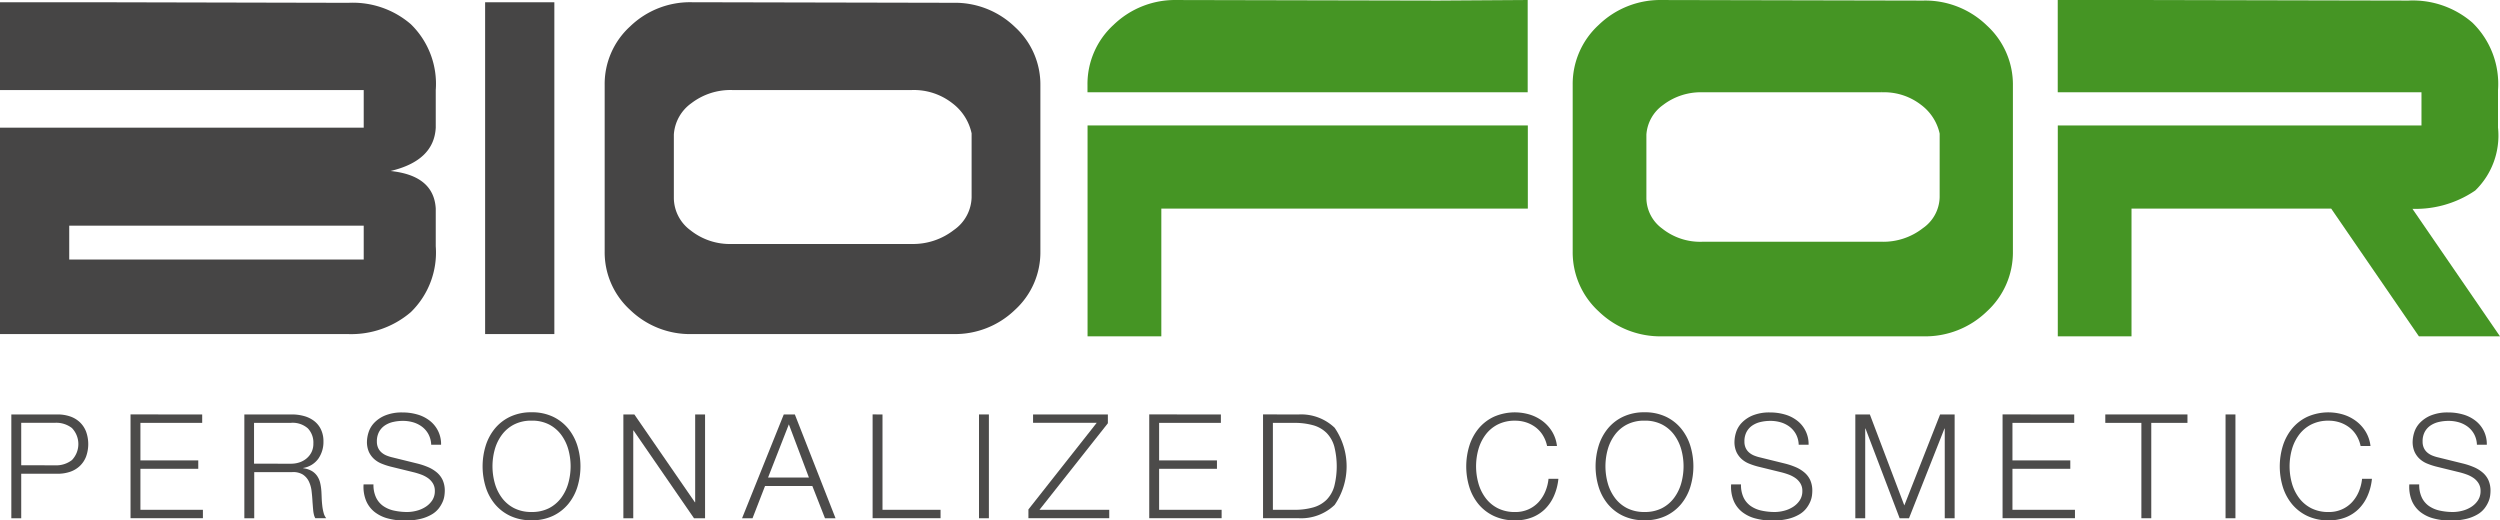 <svg xmlns="http://www.w3.org/2000/svg" width="142.094" height="29.571" viewBox="0 0 142.094 29.571">
  <g id="Group_6" data-name="Group 6" transform="translate(0.121 -1.295)">
    <g id="Group_3" data-name="Group 3" transform="translate(61.82 1.423)">
      <g id="Group_1" data-name="Group 1" transform="translate(0 0)">
        <path id="Path_1" data-name="Path 1" d="M123.761,22.713v4.7H127.7v-7.26h20.831V15.681H123.761Z" transform="translate(-123.761 -8.552)" fill="#459524" stroke="#459524" stroke-width="0.254"/>
        <path id="Path_2" data-name="Path 2" d="M128.719,1.423A4.9,4.9,0,0,0,125.2,2.8a4.425,4.425,0,0,0-1.443,3.322v.292h24.766V1.423l-4.959.032Z" transform="translate(-123.761 -1.423)" fill="#459524" stroke="#459524" stroke-width="0.254"/>
        <path id="Path_3" data-name="Path 3" d="M202.231,2.833a4.9,4.9,0,0,0-3.516-1.378l-14.849-.032A4.9,4.9,0,0,0,180.351,2.8a4.425,4.425,0,0,0-1.443,3.322v9.462a4.423,4.423,0,0,0,1.443,3.322,4.9,4.9,0,0,0,3.516,1.378h14.849a4.9,4.9,0,0,0,3.516-1.378,4.423,4.423,0,0,0,1.443-3.322V6.154A4.421,4.421,0,0,0,202.231,2.833Zm-2.466,9.673a2.328,2.328,0,0,1-1.01,1.864,3.772,3.772,0,0,1-2.4.793H186.149a3.59,3.59,0,0,1-2.361-.778,2.3,2.3,0,0,1-.945-1.814V8.942a2.378,2.378,0,0,1,1-1.783,3.653,3.653,0,0,1,2.335-.745h10.179a3.547,3.547,0,0,1,2.309.745,2.9,2.9,0,0,1,1.1,1.718Z" transform="translate(-151.334 -1.423)" fill="#459524" stroke="#459524" stroke-width="0.254"/>
        <path id="Path_4" data-name="Path 4" d="M258.819,8.553V6.414A4.727,4.727,0,0,0,257.4,2.671a5.042,5.042,0,0,0-3.542-1.216l-14.849-.032h-4.959V6.414h20.674V8.553H234.053V20.283h3.936V13.024h11.543l4.985,7.259h4.3l-4.984-7.259a5.872,5.872,0,0,0,3.739-1A4.22,4.22,0,0,0,258.819,8.553Z" transform="translate(-178.907 -1.423)" fill="#459524" stroke="#459524" stroke-width="0.254"/>
      </g>
      <g id="Group_2" data-name="Group 2" transform="translate(0 0)">
        <path id="Path_5" data-name="Path 5" d="M123.761,22.713v4.7H127.7v-7.26h20.831V15.681H123.761Z" transform="translate(-123.761 -8.552)" fill="#459524"/>
        <path id="Path_6" data-name="Path 6" d="M128.719,1.423A4.9,4.9,0,0,0,125.2,2.8a4.425,4.425,0,0,0-1.443,3.322v.292h24.766V1.423l-4.959.032Z" transform="translate(-123.761 -1.423)" fill="#459524"/>
        <path id="Path_7" data-name="Path 7" d="M202.231,2.833a4.9,4.9,0,0,0-3.516-1.378l-14.849-.032A4.9,4.9,0,0,0,180.351,2.8a4.425,4.425,0,0,0-1.443,3.322v9.462a4.423,4.423,0,0,0,1.443,3.322,4.9,4.9,0,0,0,3.516,1.378h14.849a4.9,4.9,0,0,0,3.516-1.378,4.423,4.423,0,0,0,1.443-3.322V6.154A4.421,4.421,0,0,0,202.231,2.833Zm-2.466,9.673a2.328,2.328,0,0,1-1.01,1.864,3.772,3.772,0,0,1-2.4.793H186.149a3.59,3.59,0,0,1-2.361-.778,2.3,2.3,0,0,1-.945-1.814V8.942a2.378,2.378,0,0,1,1-1.783,3.653,3.653,0,0,1,2.335-.745h10.179a3.547,3.547,0,0,1,2.309.745,2.9,2.9,0,0,1,1.1,1.718Z" transform="translate(-151.334 -1.423)" fill="#459524"/>
        <path id="Path_8" data-name="Path 8" d="M258.819,8.553V6.414A4.727,4.727,0,0,0,257.4,2.671a5.042,5.042,0,0,0-3.542-1.216l-14.849-.032h-4.959V6.414h20.674V8.553H234.053V20.283h3.936V13.024h11.543l4.985,7.259h4.3l-4.984-7.259a5.872,5.872,0,0,0,3.739-1A4.22,4.22,0,0,0,258.819,8.553Z" transform="translate(-178.907 -1.423)" fill="#459524"/>
      </g>
    </g>
    <path id="Union_1" data-name="Union 1" d="M39.327,18.861a4.9,4.9,0,0,1-3.516-1.377,4.423,4.423,0,0,1-1.443-3.322V4.7a4.425,4.425,0,0,1,1.443-3.322A4.9,4.9,0,0,1,39.327,0L54.176.032A4.9,4.9,0,0,1,57.69,1.41a4.421,4.421,0,0,1,1.443,3.321v9.43a4.423,4.423,0,0,1-1.443,3.322,4.9,4.9,0,0,1-3.515,1.377ZM39.3,5.736a2.377,2.377,0,0,0-1,1.783v3.629a2.3,2.3,0,0,0,.945,1.814,3.591,3.591,0,0,0,2.361.778H51.814a3.767,3.767,0,0,0,2.4-.793,2.326,2.326,0,0,0,1.01-1.863V7.453a2.9,2.9,0,0,0-1.1-1.717,3.545,3.545,0,0,0-2.308-.745H41.635A3.653,3.653,0,0,0,39.3,5.736ZM27.573,18.861V0h3.935v18.86Zm-22.615,0H0V7.129H20.673V4.991H0V0H4.958l14.85.033a5.045,5.045,0,0,1,3.542,1.215,4.728,4.728,0,0,1,1.417,3.743V7.129q-.1,1.88-2.571,2.463,2.465.259,2.571,2.139V13.87a4.726,4.726,0,0,1-1.417,3.744,5.2,5.2,0,0,1-3.568,1.247ZM3.935,14.626H20.673V12.7H3.935Z" transform="translate(-0.121 1.422)" fill="#464545"/>
    <g id="Group_5" data-name="Group 5" transform="translate(0.523 24.727)">
      <path id="Path_12" data-name="Path 12" d="M3.786,48.28a2.2,2.2,0,0,1,.719.112,1.519,1.519,0,0,1,.554.33,1.462,1.462,0,0,1,.355.533,2.1,2.1,0,0,1,0,1.421,1.462,1.462,0,0,1-.355.533,1.512,1.512,0,0,1-.554.331,2.184,2.184,0,0,1-.719.111H1.728V54.18H1.166v-5.9Zm-.124,2.892a1.454,1.454,0,0,0,.95-.3,1.318,1.318,0,0,0,0-1.818,1.452,1.452,0,0,0-.95-.3H1.728v2.413Z" transform="translate(-1.166 -48.156)" fill="#4c4b4a"/>
      <path id="Path_13" data-name="Path 13" d="M18.789,48.28v.479H15.278v2.132h3.288v.479H15.278V53.7H18.83v.479H14.716v-5.9Z" transform="translate(-7.941 -48.156)" fill="#4c4b4a"/>
      <path id="Path_14" data-name="Path 14" d="M30.356,48.28a2.563,2.563,0,0,1,.69.091,1.664,1.664,0,0,1,.57.277,1.33,1.33,0,0,1,.389.479,1.542,1.542,0,0,1,.145.69,1.659,1.659,0,0,1-.289.975,1.318,1.318,0,0,1-.86.529v.016a1.308,1.308,0,0,1,.479.153.963.963,0,0,1,.31.285,1.161,1.161,0,0,1,.174.4,2.913,2.913,0,0,1,.07.492q.008.148.016.363t.033.433a2.641,2.641,0,0,0,.078.413.8.8,0,0,0,.145.3h-.619a.719.719,0,0,1-.078-.2,1.794,1.794,0,0,1-.042-.248c-.008-.086-.015-.17-.021-.252s-.011-.154-.017-.215q-.016-.313-.053-.623a1.722,1.722,0,0,0-.157-.554.978.978,0,0,0-.347-.392,1.05,1.05,0,0,0-.624-.132H28.216V54.18h-.562v-5.9Zm-.042,2.8A1.5,1.5,0,0,0,30.8,51a1.211,1.211,0,0,0,.4-.228,1.107,1.107,0,0,0,.277-.359,1.083,1.083,0,0,0,.1-.483,1.161,1.161,0,0,0-.314-.859,1.3,1.3,0,0,0-.958-.314h-2.1v2.322Z" transform="translate(-14.41 -48.156)" fill="#4c4b4a"/>
      <path id="Path_15" data-name="Path 15" d="M41.919,52.874a1.245,1.245,0,0,0,.409.487,1.7,1.7,0,0,0,.615.261,3.5,3.5,0,0,0,.76.079,2.153,2.153,0,0,0,.5-.066,1.748,1.748,0,0,0,.508-.211,1.289,1.289,0,0,0,.393-.372.944.944,0,0,0,.157-.549.8.8,0,0,0-.111-.43,1.028,1.028,0,0,0-.289-.306,1.723,1.723,0,0,0-.393-.2,4.055,4.055,0,0,0-.422-.128l-1.313-.322a3.852,3.852,0,0,1-.5-.166,1.421,1.421,0,0,1-.425-.264,1.262,1.262,0,0,1-.294-.4,1.39,1.39,0,0,1-.111-.587,1.857,1.857,0,0,1,.083-.5,1.4,1.4,0,0,1,.309-.546,1.809,1.809,0,0,1,.624-.433,2.5,2.5,0,0,1,1.016-.178,2.97,2.97,0,0,1,.834.116,2.043,2.043,0,0,1,.694.347,1.671,1.671,0,0,1,.653,1.371h-.562a1.365,1.365,0,0,0-.153-.591,1.314,1.314,0,0,0-.355-.422,1.567,1.567,0,0,0-.5-.256,2.059,2.059,0,0,0-.6-.086,2.463,2.463,0,0,0-.558.062,1.392,1.392,0,0,0-.471.2,1.028,1.028,0,0,0-.326.36,1.129,1.129,0,0,0-.124.553.851.851,0,0,0,.071.36.756.756,0,0,0,.194.261,1.024,1.024,0,0,0,.285.174,2.163,2.163,0,0,0,.343.107l1.438.355a4.116,4.116,0,0,1,.59.2,1.944,1.944,0,0,1,.488.3,1.259,1.259,0,0,1,.33.433,1.453,1.453,0,0,1,.12.62,2.2,2.2,0,0,1-.021.264,1.315,1.315,0,0,1-.1.352,1.755,1.755,0,0,1-.223.375,1.4,1.4,0,0,1-.4.343,2.3,2.3,0,0,1-.624.248,3.657,3.657,0,0,1-.892.1,3.715,3.715,0,0,1-.967-.12,2.079,2.079,0,0,1-.76-.368,1.61,1.61,0,0,1-.483-.636,2.086,2.086,0,0,1-.145-.934h.562A1.664,1.664,0,0,0,41.919,52.874Z" transform="translate(-21.19 -48.032)" fill="#4c4b4a"/>
      <path id="Path_16" data-name="Path 16" d="M54.91,49.941a2.91,2.91,0,0,1,.521-.979,2.519,2.519,0,0,1,.872-.677,2.793,2.793,0,0,1,1.219-.252,2.765,2.765,0,0,1,1.215.252,2.527,2.527,0,0,1,.868.677,2.928,2.928,0,0,1,.521.979,4,4,0,0,1,0,2.33,2.876,2.876,0,0,1-.521.975,2.541,2.541,0,0,1-.868.674,2.758,2.758,0,0,1-1.215.252,2.786,2.786,0,0,1-1.219-.252,2.532,2.532,0,0,1-.872-.674,2.858,2.858,0,0,1-.521-.975,4,4,0,0,1,0-2.33Zm.517,2.111a2.529,2.529,0,0,0,.4.834,2,2,0,0,0,.69.591,2.128,2.128,0,0,0,1.008.223,2.1,2.1,0,0,0,1-.223,2.01,2.01,0,0,0,.686-.591,2.539,2.539,0,0,0,.4-.834,3.574,3.574,0,0,0,0-1.9,2.552,2.552,0,0,0-.4-.83,2.009,2.009,0,0,0-.686-.59,2.1,2.1,0,0,0-1-.223,2.122,2.122,0,0,0-1.008.223,2,2,0,0,0-.69.59,2.542,2.542,0,0,0-.4.83,3.575,3.575,0,0,0,0,1.9Z" transform="translate(-27.951 -48.032)" fill="#4c4b4a"/>
      <path id="Path_17" data-name="Path 17" d="M71.36,48.28,74.8,53.271h.017V48.28h.562v5.9h-.628l-3.437-4.99h-.016v4.99h-.562v-5.9Z" transform="translate(-35.949 -48.156)" fill="#4c4b4a"/>
      <path id="Path_18" data-name="Path 18" d="M87.232,48.28l2.313,5.9h-.6l-.719-1.834H85.538l-.711,1.834h-.595l2.371-5.9Zm.8,3.586-1.14-3.024-1.182,3.024Z" transform="translate(-42.699 -48.156)" fill="#4c4b4a"/>
      <path id="Path_19" data-name="Path 19" d="M99.633,48.28V53.7h3.3v.479H99.071v-5.9Z" transform="translate(-50.118 -48.156)" fill="#4c4b4a"/>
      <path id="Path_20" data-name="Path 20" d="M111.728,48.28v5.9h-.562v-5.9Z" transform="translate(-56.166 -48.156)" fill="#4c4b4a"/>
      <path id="Path_21" data-name="Path 21" d="M121.3,48.28v.5L117.412,53.7h3.966v.479h-4.594v-.5l3.883-4.924h-3.619V48.28Z" transform="translate(-58.975 -48.156)" fill="#4c4b4a"/>
      <path id="Path_22" data-name="Path 22" d="M134.589,48.28v.479h-3.511v2.132h3.288v.479h-3.288V53.7h3.553v.479h-4.114v-5.9Z" transform="translate(-65.841 -48.156)" fill="#4c4b4a"/>
      <path id="Path_23" data-name="Path 23" d="M145.495,48.28a2.757,2.757,0,0,1,2.028.756,3.872,3.872,0,0,1,0,4.387,2.757,2.757,0,0,1-2.028.756h-2.041v-5.9Zm-.281,5.42a3.865,3.865,0,0,0,1.095-.137,1.754,1.754,0,0,0,.756-.433,1.792,1.792,0,0,0,.438-.768,4.647,4.647,0,0,0,0-2.264,1.79,1.79,0,0,0-.438-.768,1.755,1.755,0,0,0-.756-.434,3.885,3.885,0,0,0-1.095-.136h-1.2V53.7Z" transform="translate(-72.31 -48.156)" fill="#4c4b4a"/>
      <path id="Path_24" data-name="Path 24" d="M170.9,49.334a1.666,1.666,0,0,0-.413-.451,1.848,1.848,0,0,0-.537-.277,1.981,1.981,0,0,0-.615-.095,2.123,2.123,0,0,0-1.008.223,2,2,0,0,0-.69.59,2.542,2.542,0,0,0-.4.83,3.575,3.575,0,0,0,0,1.9,2.529,2.529,0,0,0,.4.834,2,2,0,0,0,.69.591,2.129,2.129,0,0,0,1.008.223,1.8,1.8,0,0,0,.743-.149,1.771,1.771,0,0,0,.57-.4,2.069,2.069,0,0,0,.388-.6,2.5,2.5,0,0,0,.19-.739h.561a3.169,3.169,0,0,1-.256.983,2.419,2.419,0,0,1-.512.744,2.181,2.181,0,0,1-.739.47,2.588,2.588,0,0,1-.946.166,2.785,2.785,0,0,1-1.219-.252,2.532,2.532,0,0,1-.872-.674,2.867,2.867,0,0,1-.52-.975,4,4,0,0,1,0-2.33,2.919,2.919,0,0,1,.52-.979,2.518,2.518,0,0,1,.872-.677,2.953,2.953,0,0,1,2.041-.128,2.39,2.39,0,0,1,.727.368,2.143,2.143,0,0,1,.546.6,2.02,2.02,0,0,1,.277.818h-.562A1.9,1.9,0,0,0,170.9,49.334Z" transform="translate(-83.856 -48.032)" fill="#4c4b4a"/>
      <path id="Path_25" data-name="Path 25" d="M181.427,49.941a2.91,2.91,0,0,1,.52-.979,2.509,2.509,0,0,1,.872-.677,2.792,2.792,0,0,1,1.218-.252,2.763,2.763,0,0,1,1.214.252,2.522,2.522,0,0,1,.868.677,2.91,2.91,0,0,1,.521.979,4,4,0,0,1,0,2.33,2.859,2.859,0,0,1-.521.975,2.536,2.536,0,0,1-.868.674,2.756,2.756,0,0,1-1.214.252,2.785,2.785,0,0,1-1.218-.252,2.523,2.523,0,0,1-.872-.674,2.858,2.858,0,0,1-.52-.975,4,4,0,0,1,0-2.33Zm.516,2.111a2.53,2.53,0,0,0,.4.834,1.99,1.99,0,0,0,.689.591,2.131,2.131,0,0,0,1.008.223,2.106,2.106,0,0,0,1-.223,2.008,2.008,0,0,0,.686-.591,2.54,2.54,0,0,0,.4-.834,3.575,3.575,0,0,0,0-1.9,2.553,2.553,0,0,0-.4-.83,2.007,2.007,0,0,0-.686-.59,2.1,2.1,0,0,0-1-.223,2.125,2.125,0,0,0-1.008.223,1.988,1.988,0,0,0-.689.59,2.543,2.543,0,0,0-.4.83,3.575,3.575,0,0,0,0,1.9Z" transform="translate(-91.209 -48.032)" fill="#4c4b4a"/>
      <path id="Path_26" data-name="Path 26" d="M197.369,52.874a1.245,1.245,0,0,0,.409.487,1.7,1.7,0,0,0,.616.261,3.507,3.507,0,0,0,.76.079,2.15,2.15,0,0,0,.5-.066,1.75,1.75,0,0,0,.508-.211,1.294,1.294,0,0,0,.393-.372.944.944,0,0,0,.157-.549.8.8,0,0,0-.112-.43,1.015,1.015,0,0,0-.289-.306,1.722,1.722,0,0,0-.392-.2,4.018,4.018,0,0,0-.422-.128l-1.313-.322a3.851,3.851,0,0,1-.5-.166,1.427,1.427,0,0,1-.426-.264,1.261,1.261,0,0,1-.293-.4,1.382,1.382,0,0,1-.111-.587,1.874,1.874,0,0,1,.082-.5,1.4,1.4,0,0,1,.31-.546,1.806,1.806,0,0,1,.623-.433,2.5,2.5,0,0,1,1.017-.178,2.967,2.967,0,0,1,.834.116,2.043,2.043,0,0,1,.694.347,1.668,1.668,0,0,1,.653,1.371h-.562a1.372,1.372,0,0,0-.152-.591,1.322,1.322,0,0,0-.355-.422,1.567,1.567,0,0,0-.5-.256,2.056,2.056,0,0,0-.6-.086,2.459,2.459,0,0,0-.557.062,1.4,1.4,0,0,0-.471.2,1.029,1.029,0,0,0-.326.36,1.128,1.128,0,0,0-.124.553.851.851,0,0,0,.07.36.756.756,0,0,0,.194.261,1.024,1.024,0,0,0,.285.174,2.164,2.164,0,0,0,.343.107l1.438.355a4.122,4.122,0,0,1,.591.2,1.94,1.94,0,0,1,.487.3,1.254,1.254,0,0,1,.331.433,1.461,1.461,0,0,1,.119.62,2.291,2.291,0,0,1-.02.264,1.354,1.354,0,0,1-.1.352,1.759,1.759,0,0,1-.224.375,1.4,1.4,0,0,1-.4.343,2.306,2.306,0,0,1-.623.248,3.665,3.665,0,0,1-.893.1,3.708,3.708,0,0,1-.966-.12,2.076,2.076,0,0,1-.76-.368,1.611,1.611,0,0,1-.483-.636,2.086,2.086,0,0,1-.145-.934h.561A1.665,1.665,0,0,0,197.369,52.874Z" transform="translate(-98.915 -48.032)" fill="#4c4b4a"/>
      <path id="Path_27" data-name="Path 27" d="M211.607,48.28l1.959,5.172L215.6,48.28h.826v5.9h-.562v-5.1h-.016l-2.016,5.1H213.3l-1.941-5.1h-.016v5.1h-.562v-5.9Z" transform="translate(-105.973 -48.156)" fill="#4c4b4a"/>
      <path id="Path_28" data-name="Path 28" d="M231.593,48.28v.479h-3.511v2.132h3.288v.479h-3.288V53.7h3.553v.479H227.52v-5.9Z" transform="translate(-114.343 -48.156)" fill="#4c4b4a"/>
      <path id="Path_29" data-name="Path 29" d="M243.87,48.28v.479h-2.057v5.42h-.562v-5.42H239.2V48.28Z" transform="translate(-120.184 -48.156)" fill="#4c4b4a"/>
      <path id="Path_30" data-name="Path 30" d="M253.43,48.28v5.9h-.562v-5.9Z" transform="translate(-127.017 -48.156)" fill="#4c4b4a"/>
      <path id="Path_31" data-name="Path 31" d="M263.381,49.334a1.666,1.666,0,0,0-.413-.451,1.849,1.849,0,0,0-.537-.277,1.979,1.979,0,0,0-.616-.095,2.125,2.125,0,0,0-1.008.223,2,2,0,0,0-.69.59,2.542,2.542,0,0,0-.4.83,3.575,3.575,0,0,0,0,1.9,2.529,2.529,0,0,0,.4.834,2,2,0,0,0,.69.591,2.131,2.131,0,0,0,1.008.223,1.8,1.8,0,0,0,.744-.149,1.766,1.766,0,0,0,.57-.4,2.069,2.069,0,0,0,.389-.6,2.5,2.5,0,0,0,.19-.739h.561a3.168,3.168,0,0,1-.256.983,2.419,2.419,0,0,1-.512.744,2.181,2.181,0,0,1-.74.47,2.588,2.588,0,0,1-.946.166,2.787,2.787,0,0,1-1.219-.252,2.532,2.532,0,0,1-.871-.674,2.876,2.876,0,0,1-.521-.975,4,4,0,0,1,0-2.33,2.928,2.928,0,0,1,.521-.979,2.518,2.518,0,0,1,.871-.677,2.953,2.953,0,0,1,2.041-.128,2.39,2.39,0,0,1,.727.368,2.143,2.143,0,0,1,.546.6,2.02,2.02,0,0,1,.277.818h-.562A1.894,1.894,0,0,0,263.381,49.334Z" transform="translate(-130.098 -48.032)" fill="#4c4b4a"/>
      <path id="Path_32" data-name="Path 32" d="M274.469,52.874a1.244,1.244,0,0,0,.409.487,1.7,1.7,0,0,0,.615.261,3.507,3.507,0,0,0,.76.079,2.153,2.153,0,0,0,.5-.066,1.743,1.743,0,0,0,.508-.211,1.289,1.289,0,0,0,.392-.372.944.944,0,0,0,.157-.549.8.8,0,0,0-.112-.43,1.016,1.016,0,0,0-.289-.306,1.723,1.723,0,0,0-.393-.2,4.018,4.018,0,0,0-.422-.128l-1.313-.322a3.849,3.849,0,0,1-.5-.166,1.421,1.421,0,0,1-.426-.264,1.254,1.254,0,0,1-.293-.4,1.382,1.382,0,0,1-.112-.587,1.874,1.874,0,0,1,.083-.5,1.394,1.394,0,0,1,.31-.546,1.8,1.8,0,0,1,.624-.433,2.5,2.5,0,0,1,1.017-.178,2.967,2.967,0,0,1,.834.116,2.043,2.043,0,0,1,.694.347,1.668,1.668,0,0,1,.653,1.371h-.562a1.366,1.366,0,0,0-.153-.591,1.314,1.314,0,0,0-.355-.422,1.567,1.567,0,0,0-.5-.256,2.059,2.059,0,0,0-.6-.086,2.455,2.455,0,0,0-.557.062,1.394,1.394,0,0,0-.471.2,1.028,1.028,0,0,0-.327.36,1.129,1.129,0,0,0-.124.553.851.851,0,0,0,.07.36.756.756,0,0,0,.194.261,1.023,1.023,0,0,0,.285.174,2.163,2.163,0,0,0,.343.107l1.438.355a4.093,4.093,0,0,1,.59.2,1.934,1.934,0,0,1,.488.3,1.252,1.252,0,0,1,.331.433,1.454,1.454,0,0,1,.12.62,2.29,2.29,0,0,1-.02.264,1.338,1.338,0,0,1-.1.352,1.756,1.756,0,0,1-.223.375,1.4,1.4,0,0,1-.4.343,2.3,2.3,0,0,1-.624.248,3.657,3.657,0,0,1-.892.1,3.708,3.708,0,0,1-.967-.12,2.082,2.082,0,0,1-.76-.368,1.615,1.615,0,0,1-.483-.636,2.086,2.086,0,0,1-.145-.934h.562A1.665,1.665,0,0,0,274.469,52.874Z" transform="translate(-137.465 -48.032)" fill="#4c4b4a"/>
    </g>
  </g>
</svg>